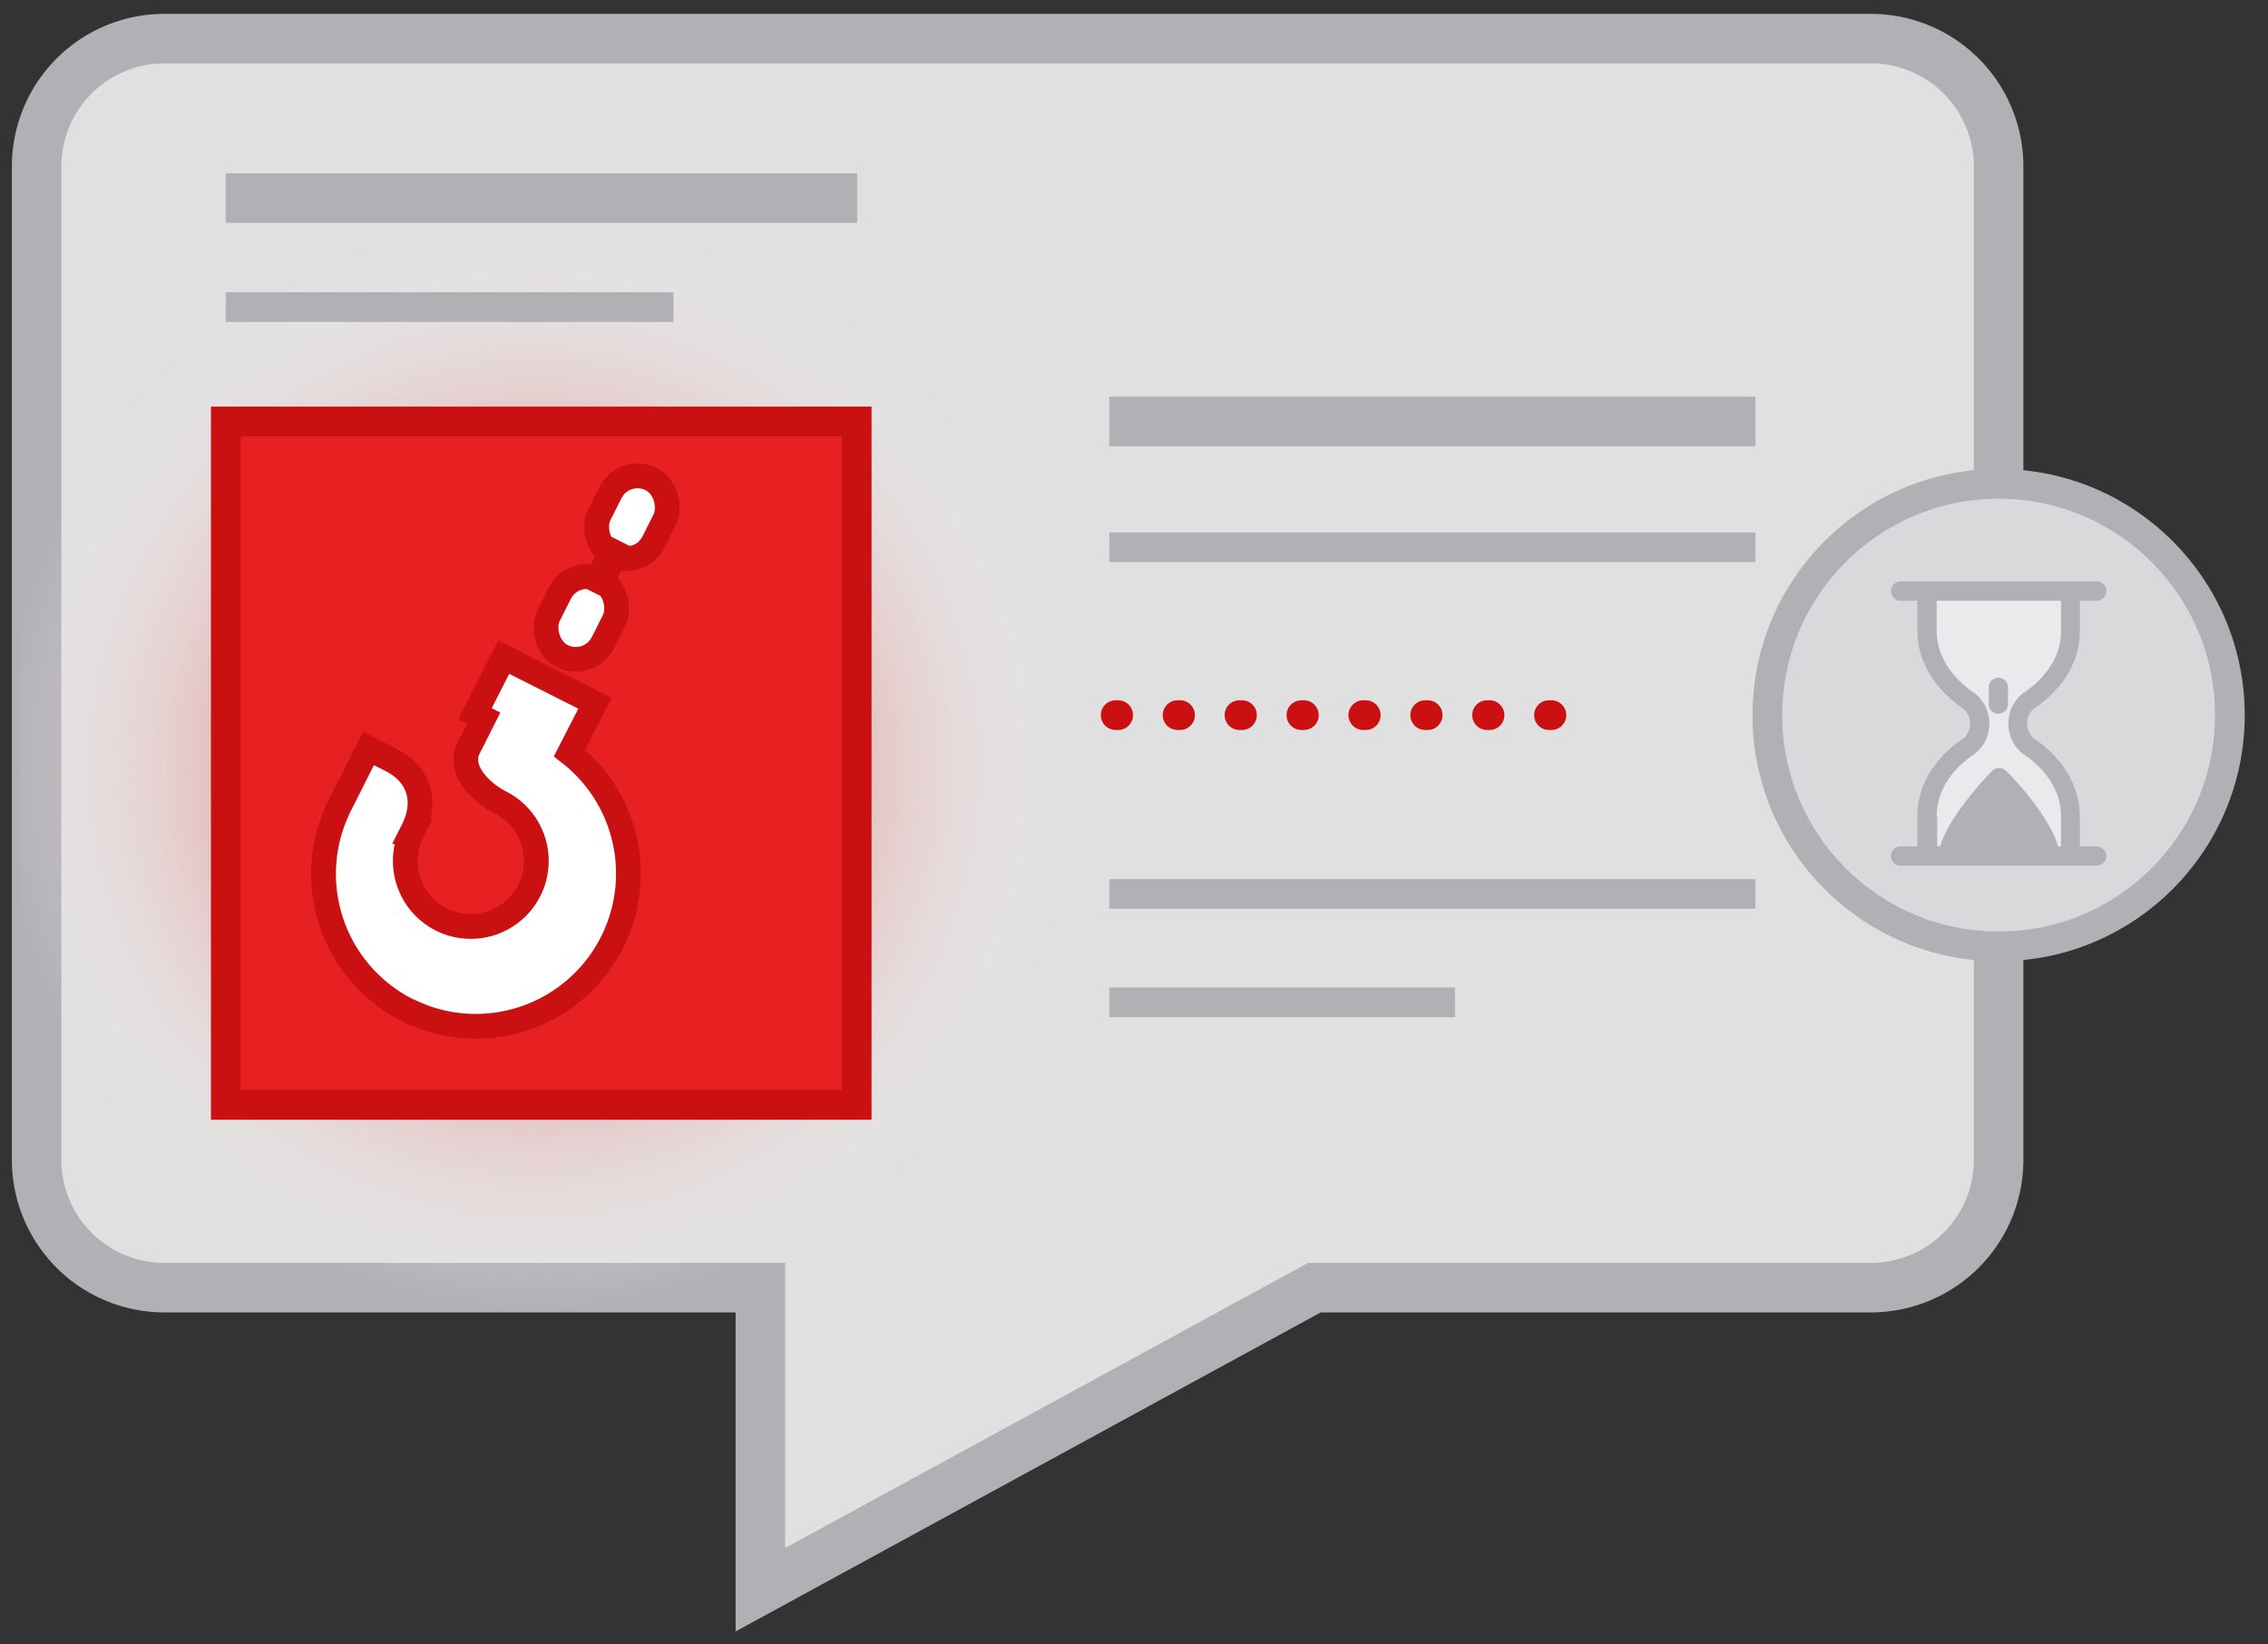 <svg xmlns="http://www.w3.org/2000/svg" xmlns:xlink="http://www.w3.org/1999/xlink" viewBox="0 0 458 332"><rect x="0" y="0" width="458" height="332" fill="#333333" stroke="none"/><defs><style>.a,.g{fill:#e0e0e0;}.a,.e,.g,.h,.i{stroke:#b1b1b5;}.a,.c,.d,.e,.f,.g,.h,.i{stroke-miterlimit:10;}.a,.h{stroke-width:10px;}.b{fill:url(#a);}.c{fill:#e72121;}.c,.d,.f{stroke:#ca1010;}.c,.d,.e,.f,.g,.i{stroke-width:6px;}.d,.k{fill:#eaeaec;}.e{fill:#d9d9db;}.f,.h,.i{fill:none;}.f{stroke-linecap:round;stroke-dasharray:0.5 12 0.5 12 0.5 12;}.j{fill:#b1b1b5;}	
	#ci {
	transform-box: fill-box;
    animation: spin 3s ease-in infinite;
	transform-origin:50% 50%;
	}
	@keyframes spin {
    0% { transform: rotate(0deg); }
    40% {  transform: rotate(359deg); }
	100% { transform: rotate(359deg); }
	}	
</style><radialGradient id="a" cx="121.9" cy="142.86" r="98.39" gradientTransform="translate(-27.3 -4.9) scale(1.11 1.12)" gradientUnits="userSpaceOnUse"><stop offset="0" stop-color="#ca1010"/><stop offset="0.69" stop-color="#efb8b8" stop-opacity="0.4"/><stop offset="1" stop-color="#fff" stop-opacity="0"/></radialGradient></defs>
<path class="a" d="M378,7.8H33A25.8,25.8,0,0,0,7.4,33.6V234.2A25.8,25.8,0,0,0,33,260H153.55v61l111.89-61H378a25.8,25.8,0,0,0,25.6-25.8V33.6A25.8,25.8,0,0,0,378,7.8Z"/>

<rect class="b" x="4" y="40" width="208" height="231.17"/>
<path d="M173.1,85.1H45.6v138H173V85.1h0.1Z" fill="#e72121" stroke="#ca1010" stroke-miterlimit="10" stroke-width="6"/>
<g fill="#fff" stroke="#ca1010" stroke-miterlimit="10" stroke-width="5">
	<rect x="111.27" y="116.16" width="12.25" height="17.25" rx="6.12" ry="6.12" transform="translate(68.56 -39.44) rotate(26.69)" />
  <rect x="121.49" y="95.83" width="12.25" height="17.25" rx="6.12" ry="6.12" transform="translate(60.52 -46.19) rotate(26.69)" />
    <path d="M96.07,207.23a30.36,30.36,0,0,1-13.37-3.08L82.31,204a30.82,30.82,0,0,1-13.69-41.37l5.78-11.49,4.4,2.22c3,1.52,4.92,3.62,5.67,6.25s0.3,5.29-1.22,8.3a13.25,13.25,0,0,0,5.88,17.76A13.23,13.23,0,0,0,101,162c-3.94-2-8.53-6.66-6.41-10.86L97.68,145l-1.76-.88,5.81-11.41L120.16,142,115,152.05a30.84,30.84,0,0,1-19,55.18h0Z" />
  <line x1="125.08" y1="109.2" x2="119.84" y2="119.62" stroke-width="6"/>
</g>
<g id="ci">
	<circle class="e" cx="403.6" cy="144.4" r="46.7"/>
	<path class="j" d="M423.4,170.9H420v-6.1c0-6.1-3.4-11.7-9.4-15.8a4,4,0,0,1,0-5.8c6.1-4.1,9.4-9.7,9.4-15.8v-6.1h3.4a1.9,1.9,0,0,0,0-3.9H383.8a1.9,1.9,0,0,0,0,3.9h3.4v6.1c0,6.1,3.4,11.7,9.4,15.8a4,4,0,0,1,0,5.8c-6.1,4.1-9.4,9.7-9.4,15.8v6.1h-3.4a1.9,1.9,0,0,0,0,3.9h39.6A1.9,1.9,0,1,0,423.4,170.9Z"/><path class="k" d="M391.1,164.8c0-6.5,4.8-10.7,7.7-12.6a7.8,7.8,0,0,0,0-12.2c-2.9-1.9-7.7-6.2-7.7-12.6v-6.1h25.1v6.1c0,6.5-4.8,10.7-7.7,12.6a7.8,7.8,0,0,0,0,12.2c2.9,1.9,7.7,6.2,7.7,12.6v6.1h-0.6c-1.6-6-9.7-14.7-10.7-15.4a1.9,1.9,0,0,0-2.4,0c-1,.8-9.1,9.5-10.7,15.4h-0.6v-6.1h0Z"/><path class="j" d="M403.6,144.1a1.9,1.9,0,0,0,1.9-1.9v-3.4a1.9,1.9,0,1,0-3.9,0v3.4A1.9,1.9,0,0,0,403.6,144.1Z"/>
</g>
<line class="a" x1="45.6" y1="40" x2="173.1" y2="40"/><line class="f" x1="225.3" y1="144.4" x2="316" y2="144.4"/><line class="g" x1="45.6" y1="62" x2="136" y2="62"/><line class="h" x1="224" y1="85.1" x2="354.5" y2="85.1"/><line class="i" x1="224" y1="110.5" x2="354.5" y2="110.5"/><line class="i" x1="224" y1="180.5" x2="354.5" y2="180.5"/><line class="i" x1="224" y1="202.4" x2="293.8" y2="202.4"/>
</svg>